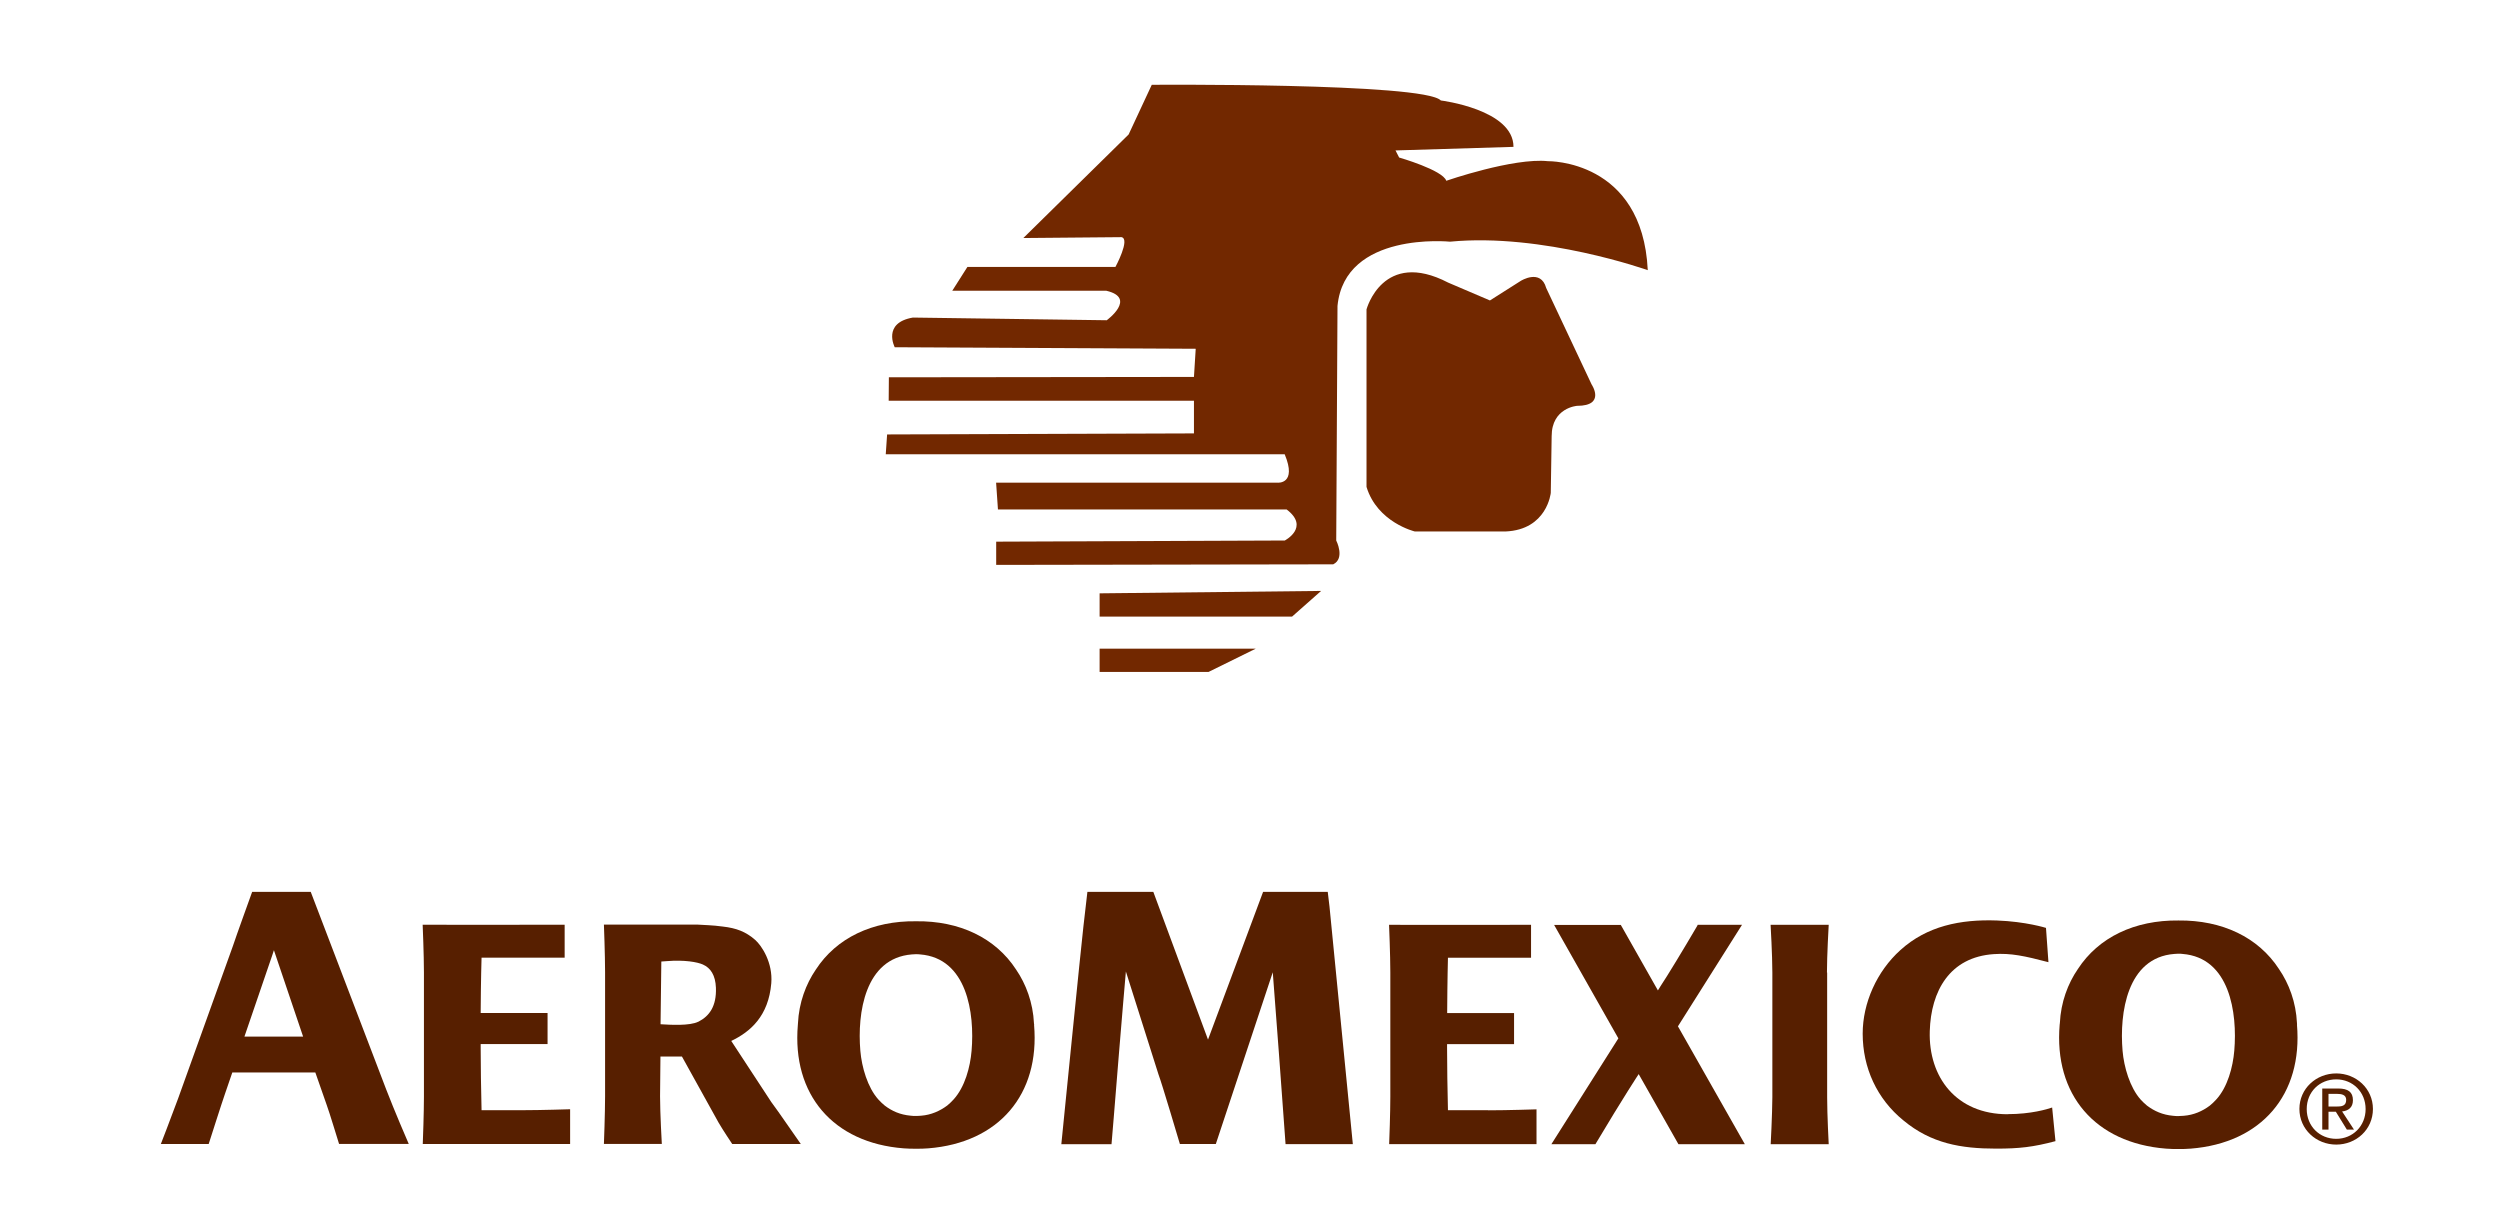 <svg width="122" height="60" viewBox="0 0 122 60" fill="none" xmlns="http://www.w3.org/2000/svg">
<path fill-rule="evenodd" clip-rule="evenodd" d="M66.686 15.098C66.686 15.098 67.481 12.136 70.67 13.791L72.709 14.662L74.215 13.706C74.215 13.706 75.187 13.097 75.454 14.053L77.67 18.759C77.67 18.759 78.38 19.805 76.96 19.805C76.96 19.805 75.721 19.894 75.721 21.286L75.678 24.052C75.678 24.052 75.502 25.852 73.467 25.936H69.044C69.044 25.936 67.215 25.5 66.686 23.761V15.098Z" fill="#722800"/>
<path fill-rule="evenodd" clip-rule="evenodd" d="M80.416 13.186C80.416 13.186 75.278 11.358 70.76 11.794C70.76 11.794 65.623 11.273 65.27 14.93L65.208 26.377C65.208 26.377 65.652 27.248 65.061 27.539L48.614 27.567V26.433L62.697 26.377C62.697 26.377 63.936 25.734 62.788 24.862H48.7L48.61 23.555H62.34C62.34 23.555 63.312 23.648 62.692 22.167H43.225L43.291 21.201L58.265 21.15V19.556H43.368L43.377 18.412L58.265 18.394L58.351 17.02L43.663 16.945C43.663 16.945 43.044 15.755 44.55 15.497L54.009 15.628C54.009 15.628 55.496 14.541 53.99 14.189H46.47L47.209 13.027H54.433C54.433 13.027 55.172 11.662 54.729 11.573L49.939 11.616L55.077 6.562L56.206 4.139C56.006 4.139 69.517 4.031 70.312 4.903C70.312 4.903 73.858 5.339 73.858 7.167L68.101 7.341L68.278 7.687C68.278 7.687 70.403 8.297 70.579 8.822C70.579 8.822 73.858 7.687 75.54 7.866C75.54 7.866 80.149 7.777 80.411 13.181L80.416 13.186Z" fill="#722800"/>
<path fill-rule="evenodd" clip-rule="evenodd" d="M53.661 28.955V30.089H63.054L64.47 28.837L53.661 28.955Z" fill="#722800"/>
<path fill-rule="evenodd" clip-rule="evenodd" d="M53.661 31.655V32.789H58.98L61.281 31.655H53.661Z" fill="#722800"/>
<path fill-rule="evenodd" clip-rule="evenodd" d="M114.008 52.383C113.035 52.383 112.211 53.119 112.211 54.117C112.211 55.116 113.035 55.856 114.008 55.856C114.98 55.856 115.799 55.125 115.799 54.117C115.799 53.119 114.975 52.383 114.008 52.383ZM114.008 55.575C113.197 55.575 112.568 54.961 112.568 54.122C112.568 53.283 113.197 52.673 114.008 52.673C114.818 52.673 115.442 53.292 115.442 54.122C115.442 54.952 114.813 55.575 114.008 55.575Z" fill="#571F00"/>
<path fill-rule="evenodd" clip-rule="evenodd" d="M114.294 54.239C114.599 54.206 114.823 54.047 114.823 53.691C114.823 53.292 114.589 53.119 114.103 53.119H113.326V55.125H113.631V54.253H113.989L114.527 55.125H114.875L114.294 54.239ZM113.631 54V53.381H114.051C114.265 53.381 114.494 53.423 114.494 53.672C114.494 53.981 114.265 54 113.998 54H113.626H113.631Z" fill="#571F00"/>
<path fill-rule="evenodd" clip-rule="evenodd" d="M112.097 50.002C112.097 49.978 112.092 49.955 112.092 49.931C112.045 48.909 111.702 48 111.216 47.292C110.205 45.736 108.437 44.897 106.307 44.92C104.177 44.897 102.409 45.736 101.398 47.292C100.912 48 100.569 48.909 100.521 49.931C100.521 49.955 100.517 49.978 100.512 50.002C100.221 53.419 102.247 55.781 105.697 56.053C105.902 56.067 106.107 56.077 106.302 56.072C106.502 56.072 106.703 56.072 106.907 56.053C110.358 55.781 112.383 53.419 112.092 50.002H112.097ZM106.574 54.45C106.483 54.459 106.393 54.459 106.307 54.464C106.221 54.464 106.131 54.464 106.04 54.45C105.535 54.403 105.135 54.225 104.772 53.953C104.668 53.869 104.568 53.77 104.467 53.663C103.938 53.072 103.648 52.069 103.581 51.277C103.424 49.43 103.8 46.73 106.107 46.552C106.164 46.547 106.221 46.542 106.278 46.542C106.288 46.542 106.297 46.542 106.307 46.542C106.316 46.542 106.326 46.542 106.336 46.542C106.393 46.542 106.45 46.542 106.507 46.552C108.814 46.734 109.19 49.43 109.033 51.277C108.966 52.069 108.709 53.053 108.146 53.663C108.046 53.77 107.946 53.869 107.841 53.953C107.475 54.23 107.046 54.413 106.569 54.45H106.574Z" fill="#571F00"/>
<path fill-rule="evenodd" clip-rule="evenodd" d="M89.155 47.461C89.155 46.617 89.241 45.131 89.241 45.131H86.405C86.405 45.131 86.491 46.617 86.491 47.461V53.55C86.486 54.394 86.41 55.837 86.41 55.837H89.241C89.241 55.837 89.165 54.398 89.165 53.55V47.461H89.16H89.155Z" fill="#571F00"/>
<path fill-rule="evenodd" clip-rule="evenodd" d="M72.628 54.178C72.037 54.178 71.26 54.178 70.66 54.178C70.631 53.105 70.622 52.064 70.617 51.122V50.977V50.953H73.886V49.439H70.622C70.631 47.808 70.66 46.739 70.66 46.739H74.715V45.131C71.88 45.141 67.786 45.131 67.786 45.131C67.786 45.131 67.848 46.608 67.848 47.452V53.526C67.848 54.3 67.8 55.612 67.791 55.833H74.982V54.136C74.982 54.136 73.572 54.183 72.628 54.183V54.178Z" fill="#571F00"/>
<path fill-rule="evenodd" clip-rule="evenodd" d="M25.468 54.178C24.877 54.178 24.1 54.178 23.5 54.178C23.471 53.105 23.462 52.064 23.457 51.122V50.977V50.949H26.721V49.434H23.457C23.466 47.803 23.5 46.734 23.5 46.734H27.555V45.127C24.72 45.136 20.626 45.127 20.626 45.127C20.626 45.127 20.688 46.603 20.688 47.447V53.522C20.688 54.295 20.64 55.608 20.631 55.828H27.822V54.131C27.822 54.131 26.411 54.178 25.468 54.178Z" fill="#571F00"/>
<path fill-rule="evenodd" clip-rule="evenodd" d="M81.888 50.077L85.01 45.131H82.846L82.827 45.178C82.174 46.294 81.359 47.639 81.03 48.131L80.906 48.333L79.095 45.136H75.841L78.976 50.672L75.707 55.837H77.856C79.253 53.494 79.968 52.416 79.968 52.416L81.907 55.837H85.148L81.879 50.077H81.888Z" fill="#571F00"/>
<path fill-rule="evenodd" clip-rule="evenodd" d="M97.976 54.375C95.46 54.375 94.102 52.556 94.173 50.316C94.231 48.366 95.141 46.706 97.3 46.561C98.129 46.505 98.801 46.65 99.964 46.955L99.844 45.281C99.844 45.281 98.863 44.972 97.452 44.92C95.66 44.855 94.035 45.192 92.739 46.364C91.586 47.405 90.899 48.947 90.899 50.442C90.899 52.102 91.59 53.625 92.891 54.68C94.24 55.8 95.694 56.053 97.414 56.053C98.543 56.053 99.211 55.978 100.307 55.688L100.145 54.047C99.911 54.127 99.12 54.37 97.976 54.37V54.375Z" fill="#571F00"/>
<path fill-rule="evenodd" clip-rule="evenodd" d="M61.639 43.523H64.794L64.879 44.236C65.585 51.389 66.018 55.833 66.018 55.833H62.735L62.411 51.403L62.111 47.447L59.332 55.828C58.598 55.828 57.578 55.828 57.578 55.828C57.578 55.828 56.697 52.852 56.535 52.434L54.943 47.409C54.943 47.409 54.7 50.208 54.605 51.408C54.414 53.808 54.242 55.837 54.242 55.837H51.793C51.793 55.837 52.794 45.825 52.87 45.216C52.946 44.587 53.065 43.523 53.065 43.523H56.282L58.951 50.733L61.639 43.523Z" fill="#571F00"/>
<path fill-rule="evenodd" clip-rule="evenodd" d="M50.468 50.016C50.468 49.992 50.463 49.969 50.458 49.945C50.411 48.928 50.067 48.019 49.586 47.316C48.581 45.769 46.822 44.93 44.701 44.958C42.581 44.93 40.817 45.769 39.812 47.316C39.331 48.019 38.987 48.928 38.94 49.945C38.94 49.969 38.935 49.992 38.935 50.016C38.644 53.419 40.66 55.772 44.096 56.039C44.301 56.053 44.501 56.062 44.701 56.058C44.897 56.058 45.097 56.058 45.302 56.039C48.738 55.767 50.754 53.414 50.463 50.016H50.468ZM44.968 54.445C44.878 54.455 44.787 54.455 44.701 54.459C44.616 54.459 44.525 54.459 44.434 54.445C43.929 54.398 43.534 54.225 43.172 53.949C43.072 53.864 42.967 53.77 42.867 53.658C42.338 53.072 42.052 52.074 41.985 51.281C41.828 49.444 42.204 46.758 44.501 46.575C44.558 46.575 44.616 46.57 44.673 46.566H44.725C44.782 46.566 44.84 46.566 44.897 46.575C47.194 46.753 47.57 49.444 47.413 51.281C47.346 52.074 47.089 53.048 46.531 53.658C46.431 53.766 46.331 53.864 46.226 53.949C45.864 54.22 45.431 54.408 44.963 54.445H44.968Z" fill="#571F00"/>
<path fill-rule="evenodd" clip-rule="evenodd" d="M19.949 55.828C19.853 55.608 19.267 54.253 18.843 53.156L15.164 43.523H12.305C12.305 43.523 11.49 45.778 11.37 46.153L8.687 53.62C8.335 54.577 7.849 55.828 7.849 55.828H10.184C10.184 55.828 10.846 53.752 10.98 53.377L11.337 52.336H15.388L15.941 53.916C16.055 54.211 16.536 55.8 16.546 55.823H19.949V55.828ZM11.928 50.587L13.291 46.603L13.367 46.369L14.792 50.587H11.923H11.928Z" fill="#571F00"/>
<path fill-rule="evenodd" clip-rule="evenodd" d="M39.083 55.833C38.406 54.877 38.158 54.483 37.639 53.78L35.685 50.798C36.624 50.349 37.505 49.58 37.639 47.981C37.72 46.983 37.177 46.153 36.853 45.867C36.386 45.459 35.923 45.291 35.275 45.216C34.756 45.145 34.379 45.145 34.065 45.122H29.471C29.471 45.122 29.528 46.603 29.528 47.447V53.498C29.528 54.342 29.471 55.823 29.471 55.823H32.297C32.297 55.823 32.211 54.342 32.211 53.498L32.23 51.558C32.23 51.558 32.845 51.558 33.278 51.558L35.066 54.783C35.309 55.195 35.652 55.706 35.733 55.828H39.069L39.083 55.833ZM34.084 49.856C33.66 50.072 32.707 50.011 32.235 49.983L32.273 46.922L32.54 46.903C33.407 46.833 34.036 46.95 34.298 47.067C34.684 47.236 34.913 47.597 34.937 48.202C34.97 49.102 34.618 49.584 34.089 49.856H34.084Z" fill="#571F00"/>
</svg>
